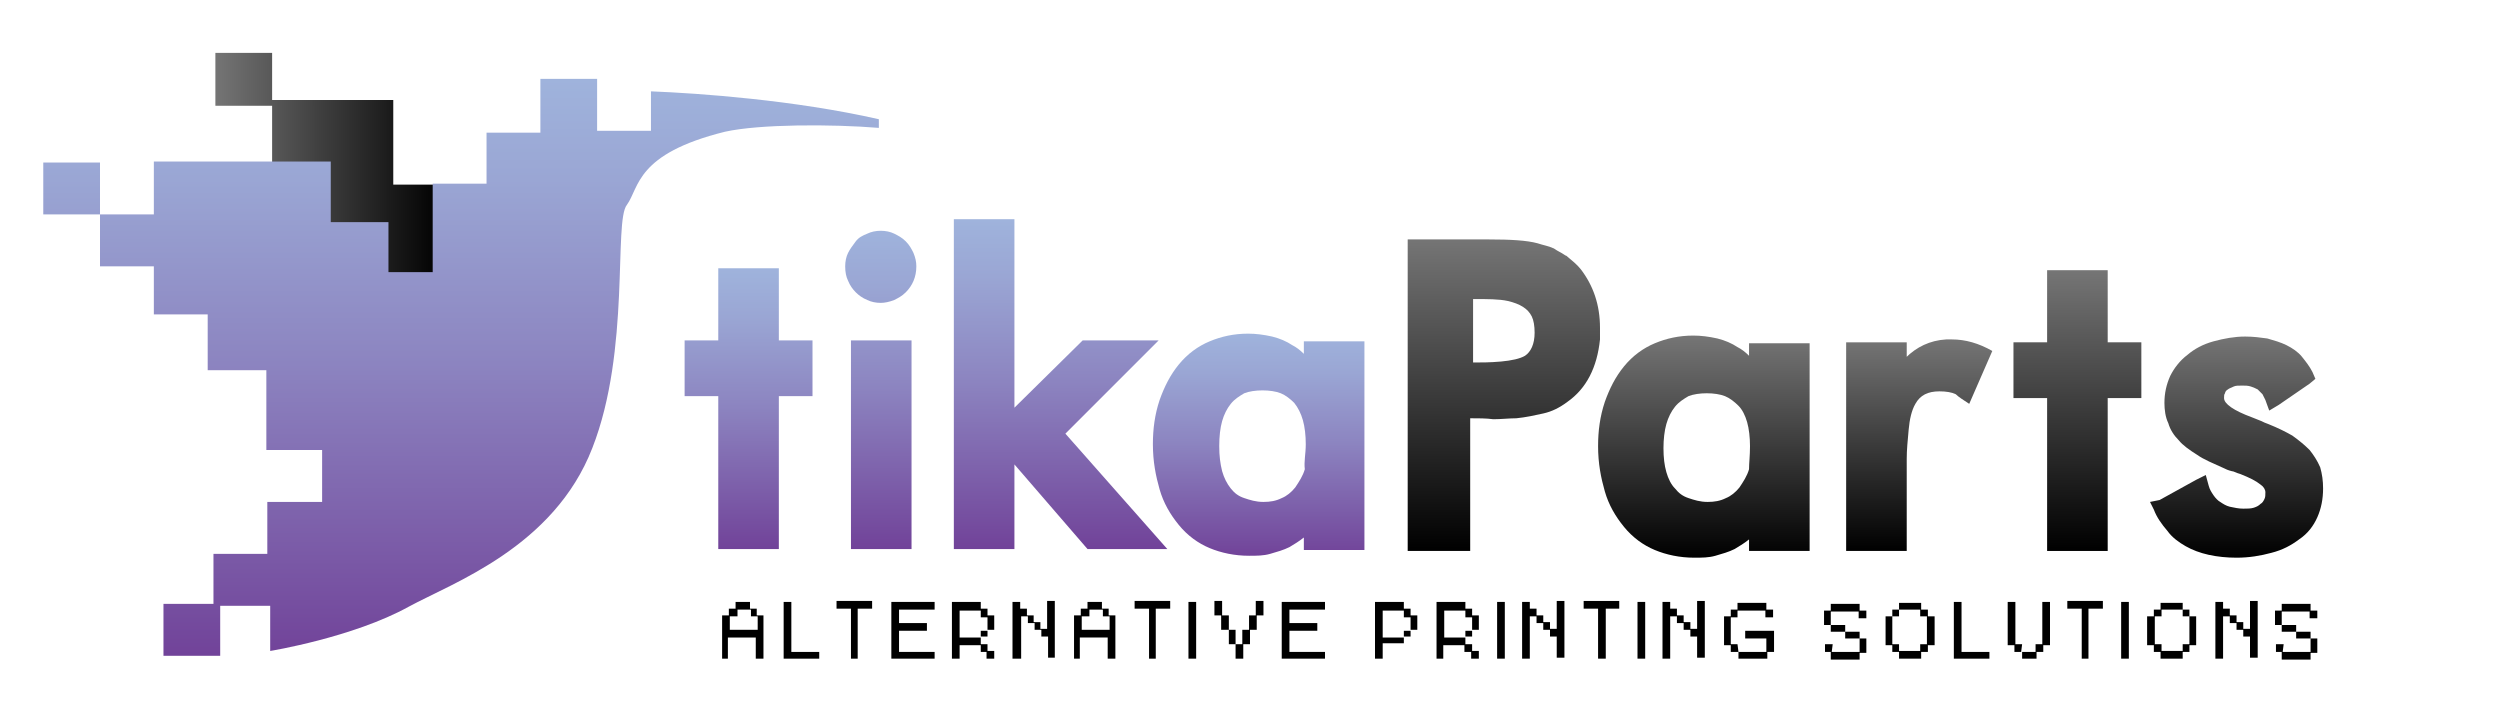 <?xml version="1.0" encoding="utf-8"?>
<!-- Generator: Adobe Illustrator 19.2.0, SVG Export Plug-In . SVG Version: 6.00 Build 0)  -->
<svg version="1.1" id="Layer_1" xmlns="http://www.w3.org/2000/svg" xmlns:xlink="http://www.w3.org/1999/xlink" x="0px" y="0px"
	 width="260px" height="74px" viewBox="0 0 260 74" style="enable-background:new 0 0 260 74;" xml:space="preserve">
<style type="text/css">
	.st0{fill:url(#SVGID_1_);}
	.st1{fill:url(#SVGID_2_);}
	.st2{fill:url(#SVGID_3_);}
	.st3{fill:url(#SVGID_4_);}
	.st4{fill:url(#SVGID_5_);}
	.st5{fill:url(#SVGID_6_);}
	.st6{fill:url(#SVGID_7_);}
	.st7{fill:url(#SVGID_8_);}
	.st8{fill:url(#SVGID_9_);}
	.st9{fill:url(#SVGID_10_);}
	.st10{fill:url(#SVGID_11_);}
</style>
<g>
	<g>
		<g>
			<path d="M75.9,68.5h-0.8v-4.5h0.7v-0.7h0.7v-0.7h1.5v0.7h0.7v0.7h0.7v4.5h-0.8v-2.2h-2.9V68.5z M75.9,64.1v1.4h2.9v-1.4h-0.7
				v-0.7h-1.4v0.7H75.9z"/>
			<path d="M85.2,68.5h-3.7v-5.9h0.8v5.2h2.9V68.5z"/>
			<path d="M89.3,68.5h-0.8v-5.2h-1.5v-0.8h3.7v0.8h-1.5V68.5z"/>
			<path d="M97.2,68.5h-4.5v-5.9h4.5v0.8h-3.7v1.4h2.9v0.8h-2.9v2.2h3.7V68.5z"/>
			<path d="M99.8,68.5H99v-5.9h3v0.7h0.7v0.7h0.7v1.5h-0.7v0.7H102V67h0.7v0.7h0.7v0.8h-0.8v-0.7H102v-0.7h-2.2V68.5z M99.8,63.4
				v2.9h2.2v-0.7h0.7v-1.4H102v-0.7H99.8z"/>
			<path d="M106.1,68.5h-0.8v-5.9h0.8v0.7h0.7v0.7h0.7v0.7h0.7v0.7h0.7v-2.9h0.8v5.9H109v-2.2h-0.7v-0.7h-0.7v-0.7h-0.7v-0.7h-0.7
				V68.5z"/>
			<path d="M112.5,68.5h-0.8v-4.5h0.7v-0.7h0.7v-0.7h1.5v0.7h0.7v0.7h0.7v4.5h-0.8v-2.2h-2.9V68.5z M112.5,64.1v1.4h2.9v-1.4h-0.7
				v-0.7h-1.4v0.7H112.5z"/>
			<path d="M120.3,68.5h-0.8v-5.2H118v-0.8h3.7v0.8h-1.5V68.5z"/>
			<path d="M124.4,68.5h-0.8v-5.9h0.8V68.5z"/>
			<path d="M129.3,68.5h-0.8v-1.5h-0.7v-1.5H127v-1.5h-0.7v-1.5h0.8v1.5h0.7v1.5h0.7V67h0.7v-1.5h0.7v-1.5h0.7v-1.5h0.8v1.5h-0.7
				v1.5H130v1.5h-0.7V68.5z"/>
			<path d="M137.8,68.5h-4.5v-5.9h4.5v0.8h-3.7v1.4h2.9v0.8h-2.9v2.2h3.7V68.5z"/>
			<path d="M143.8,68.5h-0.8v-5.9h3v0.7h0.7v0.7h0.7v1.5h-0.7v0.7H146v0.7h-2.2V68.5z M143.8,63.4v2.9h2.2v-0.7h0.7v-1.4H146v-0.7
				H143.8z"/>
			<path d="M150.2,68.5h-0.8v-5.9h3v0.7h0.7v0.7h0.7v1.5h-0.7v0.7h-0.7V67h0.7v0.7h0.7v0.8h-0.8v-0.7h-0.7v-0.7h-2.2V68.5z
				 M150.2,63.4v2.9h2.2v-0.7h0.7v-1.4h-0.7v-0.7H150.2z"/>
			<path d="M156.5,68.5h-0.8v-5.9h0.8V68.5z"/>
			<path d="M159.1,68.5h-0.8v-5.9h0.8v0.7h0.7v0.7h0.7v0.7h0.7v0.7h0.7v-2.9h0.8v5.9h-0.8v-2.2h-0.7v-0.7h-0.7v-0.7h-0.7v-0.7h-0.7
				V68.5z"/>
			<path d="M167,68.5h-0.8v-5.2h-1.5v-0.8h3.7v0.8H167V68.5z"/>
			<path d="M171.1,68.5h-0.8v-5.9h0.8V68.5z"/>
			<path d="M173.7,68.5h-0.8v-5.9h0.8v0.7h0.7v0.7h0.7v0.7h0.7v0.7h0.7v-2.9h0.8v5.9h-0.8v-2.2h-0.7v-0.7h-0.7v-0.7h-0.7v-0.7h-0.7
				V68.5z"/>
			<path d="M180.8,67.8H180v-0.7h-0.7v-3h0.7v-0.7h0.7v-0.7h3v0.7h0.7v0.8h-0.8v-0.7h-2.9v0.7h-0.7V67h0.7L180.8,67.8l2.9,0v-1.4
				h-2.2v-0.8h3v2.2h-0.7v0.7h-3V67.8z"/>
			<path d="M190.5,67.8h-0.7V67h0.8L190.5,67.8l2.9,0v-1.4h-1.5v-0.7h-1.5v-0.7h-0.7v-1.5h0.7v-0.7h3v0.7h0.7v0.8h-0.8v-0.7h-2.9
				v1.4h1.5v0.7h1.5v0.7h0.7v1.5h-0.7v0.7h-3V67.8z"/>
			<path d="M197.5,67.8h-0.7v-0.7h-0.7v-3h0.7v-0.7h0.7v-0.7h2.3v0.7h0.7v0.7h0.7v3h-0.7v0.7h-0.7v0.7h-2.3V67.8z M196.8,67h0.7v0.7
				h2.2V67h0.7v-2.9h-0.7v-0.7h-2.2v0.7h-0.7V67z"/>
			<path d="M206.9,68.5h-3.7v-5.9h0.8v5.2h2.9V68.5z"/>
			<path d="M210.2,67.8h-0.7v-0.7h-0.7v-4.5h0.8V67h0.7L210.2,67.8l1.5,0V67h0.7v-4.4h0.8v4.5h-0.7v0.7h-0.7v0.7h-1.5V67.8z"/>
			<path d="M217.3,68.5h-0.8v-5.2h-1.5v-0.8h3.7v0.8h-1.5V68.5z"/>
			<path d="M221.4,68.5h-0.8v-5.9h0.8V68.5z"/>
			<path d="M224.8,67.8H224v-0.7h-0.7v-3h0.7v-0.7h0.7v-0.7h2.3v0.7h0.7v0.7h0.7v3h-0.7v0.7H227v0.7h-2.3V67.8z M224.1,67h0.7v0.7
				h2.2V67h0.7v-2.9H227v-0.7h-2.2v0.7h-0.7V67z"/>
			<path d="M231.2,68.5h-0.8v-5.9h0.8v0.7h0.7v0.7h0.7v0.7h0.7v0.7h0.7v-2.9h0.8v5.9h-0.8v-2.2h-0.7v-0.7h-0.7v-0.7h-0.7v-0.7h-0.7
				V68.5z"/>
			<path d="M237.4,67.8h-0.7V67h0.8L237.4,67.8l2.9,0v-1.4h-1.5v-0.7h-1.5v-0.7h-0.7v-1.5h0.7v-0.7h3v0.7h0.7v0.8h-0.8v-0.7h-2.9
				v1.4h1.5v0.7h1.5v0.7h0.7v1.5h-0.7v0.7h-3V67.8z"/>
		</g>
		<linearGradient id="SVGID_1_" gradientUnits="userSpaceOnUse" x1="22.383" y1="20.746" x2="46.063" y2="20.746">
			<stop  offset="0" style="stop-color:#757575"/>
			<stop  offset="1" style="stop-color:#000000"/>
		</linearGradient>
		<polygon class="st0" points="40.9,19.2 40.9,10.4 28.3,10.4 28.3,5.5 22.4,5.5 22.4,11 28.3,11 28.3,26.6 40.2,26.6 40.2,36 
			46.1,36 46.1,19.2 		"/>
		<linearGradient id="SVGID_2_" gradientUnits="userSpaceOnUse" x1="48.037" y1="68.368" x2="48.037" y2="8.222">
			<stop  offset="0" style="stop-color:#714299"/>
			<stop  offset="7.907265e-002" style="stop-color:#754D9F"/>
			<stop  offset="0.507" style="stop-color:#8C84C0"/>
			<stop  offset="0.827" style="stop-color:#9AA6D4"/>
			<stop  offset="1" style="stop-color:#9FB3DC"/>
		</linearGradient>
		<path class="st1" d="M67.7,9.5v4.1h-5.6V8.2h-5.9l0,5.6h-5.6v5.3h-5.6v9.2h-4.6v-5.2h-6v-0.9h0v-5.4H16v5.5h-5.6v-5.4H4.5v5.4h5.9
			v5.4H16v5h5.6v5.8h6.1v8.3h5.8v5.4h-5.7v5.4h0c0,0,0,0-0.1,0h-5.5v5.2h-5.2v5.4h5.9v-5.2h5.2l0,4.7c0,0,8.6-1.4,14.4-4.6
			c4.6-2.5,15.1-6.2,19.1-16.5c4-10.2,2.2-23.6,3.6-25.3c1.3-1.8,0.9-5.3,10.2-7.6c3.6-0.8,11.1-0.8,16-0.4v-0.9
			C82.6,10.4,72.7,9.7,67.7,9.5z"/>
		<linearGradient id="SVGID_3_" gradientUnits="userSpaceOnUse" x1="77.833" y1="57.096" x2="77.833" y2="27.919">
			<stop  offset="0" style="stop-color:#714299"/>
			<stop  offset="7.907265e-002" style="stop-color:#754D9F"/>
			<stop  offset="0.507" style="stop-color:#8C84C0"/>
			<stop  offset="0.827" style="stop-color:#9AA6D4"/>
			<stop  offset="1" style="stop-color:#9FB3DC"/>
		</linearGradient>
		<path class="st2" d="M74.7,41.2h-3.5v-5.8h3.5v-7.5H81v7.5h3.5v5.8H81v15.9h-6.3V41.2z"/>
		<linearGradient id="SVGID_4_" gradientUnits="userSpaceOnUse" x1="91.604" y1="57.096" x2="91.604" y2="24.028">
			<stop  offset="0" style="stop-color:#714299"/>
			<stop  offset="7.907265e-002" style="stop-color:#754D9F"/>
			<stop  offset="0.507" style="stop-color:#8C84C0"/>
			<stop  offset="0.827" style="stop-color:#9AA6D4"/>
			<stop  offset="1" style="stop-color:#9FB3DC"/>
		</linearGradient>
		<path class="st3" d="M87.9,27.7c0-0.5,0.1-1,0.3-1.4c0.2-0.4,0.5-0.8,0.8-1.2c0.3-0.4,0.7-0.6,1.2-0.8c0.4-0.2,0.9-0.3,1.4-0.3
			c0.5,0,1,0.1,1.4,0.3c0.4,0.2,0.8,0.4,1.2,0.8c0.4,0.4,0.6,0.8,0.8,1.2c0.2,0.5,0.3,0.9,0.3,1.4c0,1.1-0.4,2-1.1,2.7
			c-0.4,0.4-0.8,0.6-1.2,0.8c-0.5,0.2-1,0.3-1.4,0.3c-0.5,0-1-0.1-1.4-0.3c-0.5-0.2-0.9-0.5-1.2-0.8c-0.3-0.3-0.6-0.7-0.8-1.2
			C88,28.8,87.9,28.3,87.9,27.7z M88.5,35.4h6.3v21.7h-6.3V35.4z"/>
		<linearGradient id="SVGID_5_" gradientUnits="userSpaceOnUse" x1="110.353" y1="57.096" x2="110.353" y2="22.818">
			<stop  offset="0" style="stop-color:#714299"/>
			<stop  offset="7.907265e-002" style="stop-color:#754D9F"/>
			<stop  offset="0.507" style="stop-color:#8C84C0"/>
			<stop  offset="0.827" style="stop-color:#9AA6D4"/>
			<stop  offset="1" style="stop-color:#9FB3DC"/>
		</linearGradient>
		<path class="st4" d="M99.2,22.8h6.3v19.6l7.1-7h7.9l-9.7,9.7l10.6,12h-8.3l-7.6-8.8v8.8h-6.3V22.8z"/>
		<linearGradient id="SVGID_6_" gradientUnits="userSpaceOnUse" x1="130.982" y1="57.896" x2="130.982" y2="34.748">
			<stop  offset="0" style="stop-color:#714299"/>
			<stop  offset="7.907265e-002" style="stop-color:#754D9F"/>
			<stop  offset="0.507" style="stop-color:#8C84C0"/>
			<stop  offset="0.827" style="stop-color:#9AA6D4"/>
			<stop  offset="1" style="stop-color:#9FB3DC"/>
		</linearGradient>
		<path class="st5" d="M135.6,57.1v-1.2c-0.5,0.4-1,0.7-1.5,1c-0.6,0.3-1.3,0.5-2,0.7c-0.7,0.2-1.4,0.2-2.2,0.2
			c-1.5,0-2.9-0.3-4.1-0.8c-1.2-0.5-2.3-1.3-3.2-2.4c-0.9-1.1-1.6-2.3-2-3.7c-0.4-1.4-0.7-2.9-0.7-4.7c0-1.6,0.2-3.1,0.7-4.6
			c0.5-1.4,1.1-2.6,2-3.7c0.9-1.1,2-1.9,3.2-2.4c1.2-0.5,2.5-0.8,4-0.8c0.8,0,1.6,0.1,2.5,0.3c0.8,0.2,1.5,0.5,2.1,0.9
			c0.4,0.2,0.8,0.5,1.2,0.9v-1.3h6.3v21.7H135.6z M135.8,46.2c0-0.9-0.1-1.8-0.3-2.5c-0.2-0.7-0.5-1.3-0.9-1.8
			c-0.4-0.4-0.9-0.8-1.4-1c-0.5-0.2-1.2-0.3-1.9-0.3c-0.7,0-1.4,0.1-1.9,0.3c-0.5,0.3-1,0.6-1.4,1.1c-0.4,0.5-0.7,1.1-0.9,1.8
			c-0.2,0.7-0.3,1.6-0.3,2.6c0,1,0.1,1.8,0.3,2.6c0.2,0.7,0.5,1.3,0.9,1.8c0.4,0.5,0.8,0.8,1.4,1c0.6,0.2,1.2,0.4,2,0.4
			c0.7,0,1.3-0.1,1.9-0.4c0.5-0.2,1-0.6,1.4-1.1c0.4-0.6,0.8-1.2,1-1.9C135.6,48,135.8,47.2,135.8,46.2z"/>
	</g>
	<linearGradient id="SVGID_7_" gradientUnits="userSpaceOnUse" x1="156.52" y1="57.301" x2="156.52" y2="24.864">
		<stop  offset="0" style="stop-color:#000000"/>
		<stop  offset="1" style="stop-color:#757575"/>
	</linearGradient>
	<path class="st6" d="M152.9,43.5v13.8h-6.5V24.9h8.4c2.3,0,4,0.1,5.1,0.4c0.6,0.2,1.2,0.3,1.6,0.5c0.1,0,0.3,0.2,0.7,0.4
		c0.4,0.2,0.6,0.4,0.7,0.4c0.6,0.5,1.1,0.9,1.5,1.4c1.3,1.7,2,3.7,2,6.1c0,0.4,0,0.8,0,1.2c-0.3,2.9-1.4,5.1-3.4,6.5
		c-0.8,0.6-1.6,1-2.5,1.2c-0.9,0.2-1.8,0.4-2.8,0.5c-0.7,0-1.6,0.1-2.4,0.1C154.6,43.5,153.7,43.5,152.9,43.5z M153.2,37.7
		c0.8,0,1.8,0,2.9-0.1c1.1-0.1,2-0.3,2.5-0.6c0.6-0.4,1-1.2,1-2.4c0-0.7-0.1-1.3-0.3-1.7c-0.4-0.8-1.2-1.3-2.5-1.6
		c-0.9-0.2-2.1-0.2-3.6-0.2V37.7z"/>
	<linearGradient id="SVGID_8_" gradientUnits="userSpaceOnUse" x1="177.237" y1="58.1" x2="177.237" y2="34.971">
		<stop  offset="0" style="stop-color:#000000"/>
		<stop  offset="1" style="stop-color:#757575"/>
	</linearGradient>
	<path class="st7" d="M181.9,57.3v-1.2c-0.5,0.4-1,0.7-1.5,1c-0.6,0.3-1.3,0.5-2,0.7c-0.7,0.2-1.4,0.2-2.2,0.2
		c-1.5,0-2.9-0.3-4.1-0.8c-1.2-0.5-2.3-1.3-3.2-2.4c-0.9-1.1-1.6-2.3-2-3.7c-0.4-1.4-0.7-2.9-0.7-4.7c0-1.6,0.2-3.1,0.7-4.6
		c0.5-1.4,1.1-2.6,2-3.7c0.9-1.1,2-1.9,3.2-2.4c1.2-0.5,2.5-0.8,4-0.8c0.8,0,1.6,0.1,2.5,0.3c0.8,0.2,1.5,0.5,2.1,0.9
		c0.4,0.2,0.8,0.5,1.2,0.9v-1.3h6.3v21.6H181.9z M182,46.4c0-0.9-0.1-1.8-0.3-2.5c-0.2-0.7-0.5-1.3-0.9-1.7c-0.4-0.4-0.9-0.8-1.4-1
		c-0.5-0.2-1.2-0.3-1.9-0.3c-0.7,0-1.4,0.1-1.9,0.3c-0.5,0.3-1,0.6-1.4,1.1c-0.4,0.5-0.7,1.1-0.9,1.8c-0.2,0.7-0.3,1.6-0.3,2.5
		c0,1,0.1,1.8,0.3,2.5c0.2,0.7,0.5,1.3,0.9,1.7c0.4,0.5,0.8,0.8,1.4,1c0.6,0.2,1.2,0.4,2,0.4c0.7,0,1.3-0.1,1.9-0.4
		c0.5-0.2,1-0.6,1.4-1.1c0.4-0.6,0.8-1.2,1-1.9C181.9,48.2,182,47.4,182,46.4z"/>
	<linearGradient id="SVGID_9_" gradientUnits="userSpaceOnUse" x1="199.502" y1="57.301" x2="199.502" y2="35.317">
		<stop  offset="0" style="stop-color:#000000"/>
		<stop  offset="1" style="stop-color:#757575"/>
	</linearGradient>
	<path class="st8" d="M198.2,37.2c1.1-1.1,2.5-1.8,4.2-1.9c0.2,0,0.4,0,0.6,0c1.4,0,2.8,0.4,4.2,1.2l-2.4,5.5
		c-0.6-0.4-1.1-0.7-1.4-1c-0.4-0.2-1-0.3-1.7-0.3c-1.2,0-2,0.4-2.5,1.3c-0.4,0.7-0.6,1.6-0.7,2.7c-0.1,1.1-0.2,2.1-0.2,3v9.6h-6.3
		V35.6h6.3V37.2z"/>
	<linearGradient id="SVGID_10_" gradientUnits="userSpaceOnUse" x1="216.102" y1="57.301" x2="216.102" y2="28.147">
		<stop  offset="0" style="stop-color:#000000"/>
		<stop  offset="1" style="stop-color:#757575"/>
	</linearGradient>
	<path class="st9" d="M212.9,41.4h-3.5v-5.8h3.5v-7.5h6.3v7.5h3.5v5.8h-3.5v15.9h-6.3V41.4z"/>
	<linearGradient id="SVGID_11_" gradientUnits="userSpaceOnUse" x1="232.835" y1="58.1" x2="232.835" y2="34.928">
		<stop  offset="0" style="stop-color:#000000"/>
		<stop  offset="1" style="stop-color:#757575"/>
	</linearGradient>
	<path class="st10" d="M224.6,52l3.8-2.1l1-0.5l0.3,1.1c0.1,0.4,0.3,0.7,0.5,1c0.2,0.3,0.5,0.6,0.7,0.7c0.3,0.2,0.6,0.4,1,0.5
		c0.5,0.1,0.9,0.2,1.4,0.2c0.4,0,0.8,0,1.1-0.1c0.3-0.1,0.5-0.2,0.7-0.4c0.2-0.1,0.3-0.3,0.4-0.5c0.1-0.2,0.1-0.4,0.1-0.7
		c0-0.3-0.2-0.6-0.5-0.8c-0.5-0.4-1.1-0.7-2.1-1.1c-0.4-0.1-0.7-0.3-0.9-0.3c-0.4-0.1-0.6-0.2-0.8-0.3c-1.1-0.5-2.1-0.9-2.8-1.4
		c-0.8-0.5-1.5-1-1.9-1.5c-0.5-0.5-0.9-1.1-1.1-1.8c-0.3-0.6-0.4-1.4-0.4-2.1c0-1,0.2-1.9,0.6-2.8c0.4-0.8,1-1.6,1.8-2.2
		c0.7-0.6,1.6-1.1,2.7-1.4c1.1-0.3,2.2-0.5,3.3-0.5c0.8,0,1.6,0.1,2.3,0.2h0c0.7,0.2,1.4,0.4,2,0.7h0c0.6,0.3,1.2,0.7,1.6,1.2
		c0.4,0.5,0.8,1,1.1,1.6l0.3,0.7l-0.6,0.5l-3.2,2.2l-1,0.6l-0.4-1.1c-0.1-0.2-0.2-0.4-0.3-0.6c-0.2-0.2-0.3-0.3-0.5-0.5h0
		c-0.2-0.1-0.4-0.2-0.7-0.3c-0.3-0.1-0.6-0.1-0.9-0.1c-0.4,0-0.7,0-0.9,0.1c-0.2,0.1-0.5,0.2-0.6,0.3c-0.2,0.1-0.3,0.3-0.3,0.4
		c-0.1,0.1-0.1,0.3-0.1,0.5c0,0.6,1,1.3,2.9,2c0.2,0.1,0.3,0.1,0.5,0.2c0.2,0.1,0.3,0.1,0.5,0.2c0.2,0.1,0.4,0.2,0.7,0.3
		c1,0.4,1.8,0.8,2.5,1.2c0.7,0.5,1.3,1,1.8,1.5c0.4,0.5,0.8,1.1,1.1,1.8c0.2,0.7,0.3,1.4,0.3,2.2c0,1.1-0.2,2.1-0.6,3
		c-0.4,0.9-1,1.7-1.9,2.3c-0.8,0.6-1.7,1.1-2.9,1.4c-1.1,0.3-2.3,0.5-3.6,0.5c-1,0-2-0.1-2.9-0.3c-0.9-0.2-1.7-0.5-2.4-0.9
		c-0.7-0.4-1.4-0.9-1.9-1.6c-0.6-0.7-1.1-1.4-1.4-2.2l-0.4-0.8L224.6,52z"/>
</g>
</svg>
